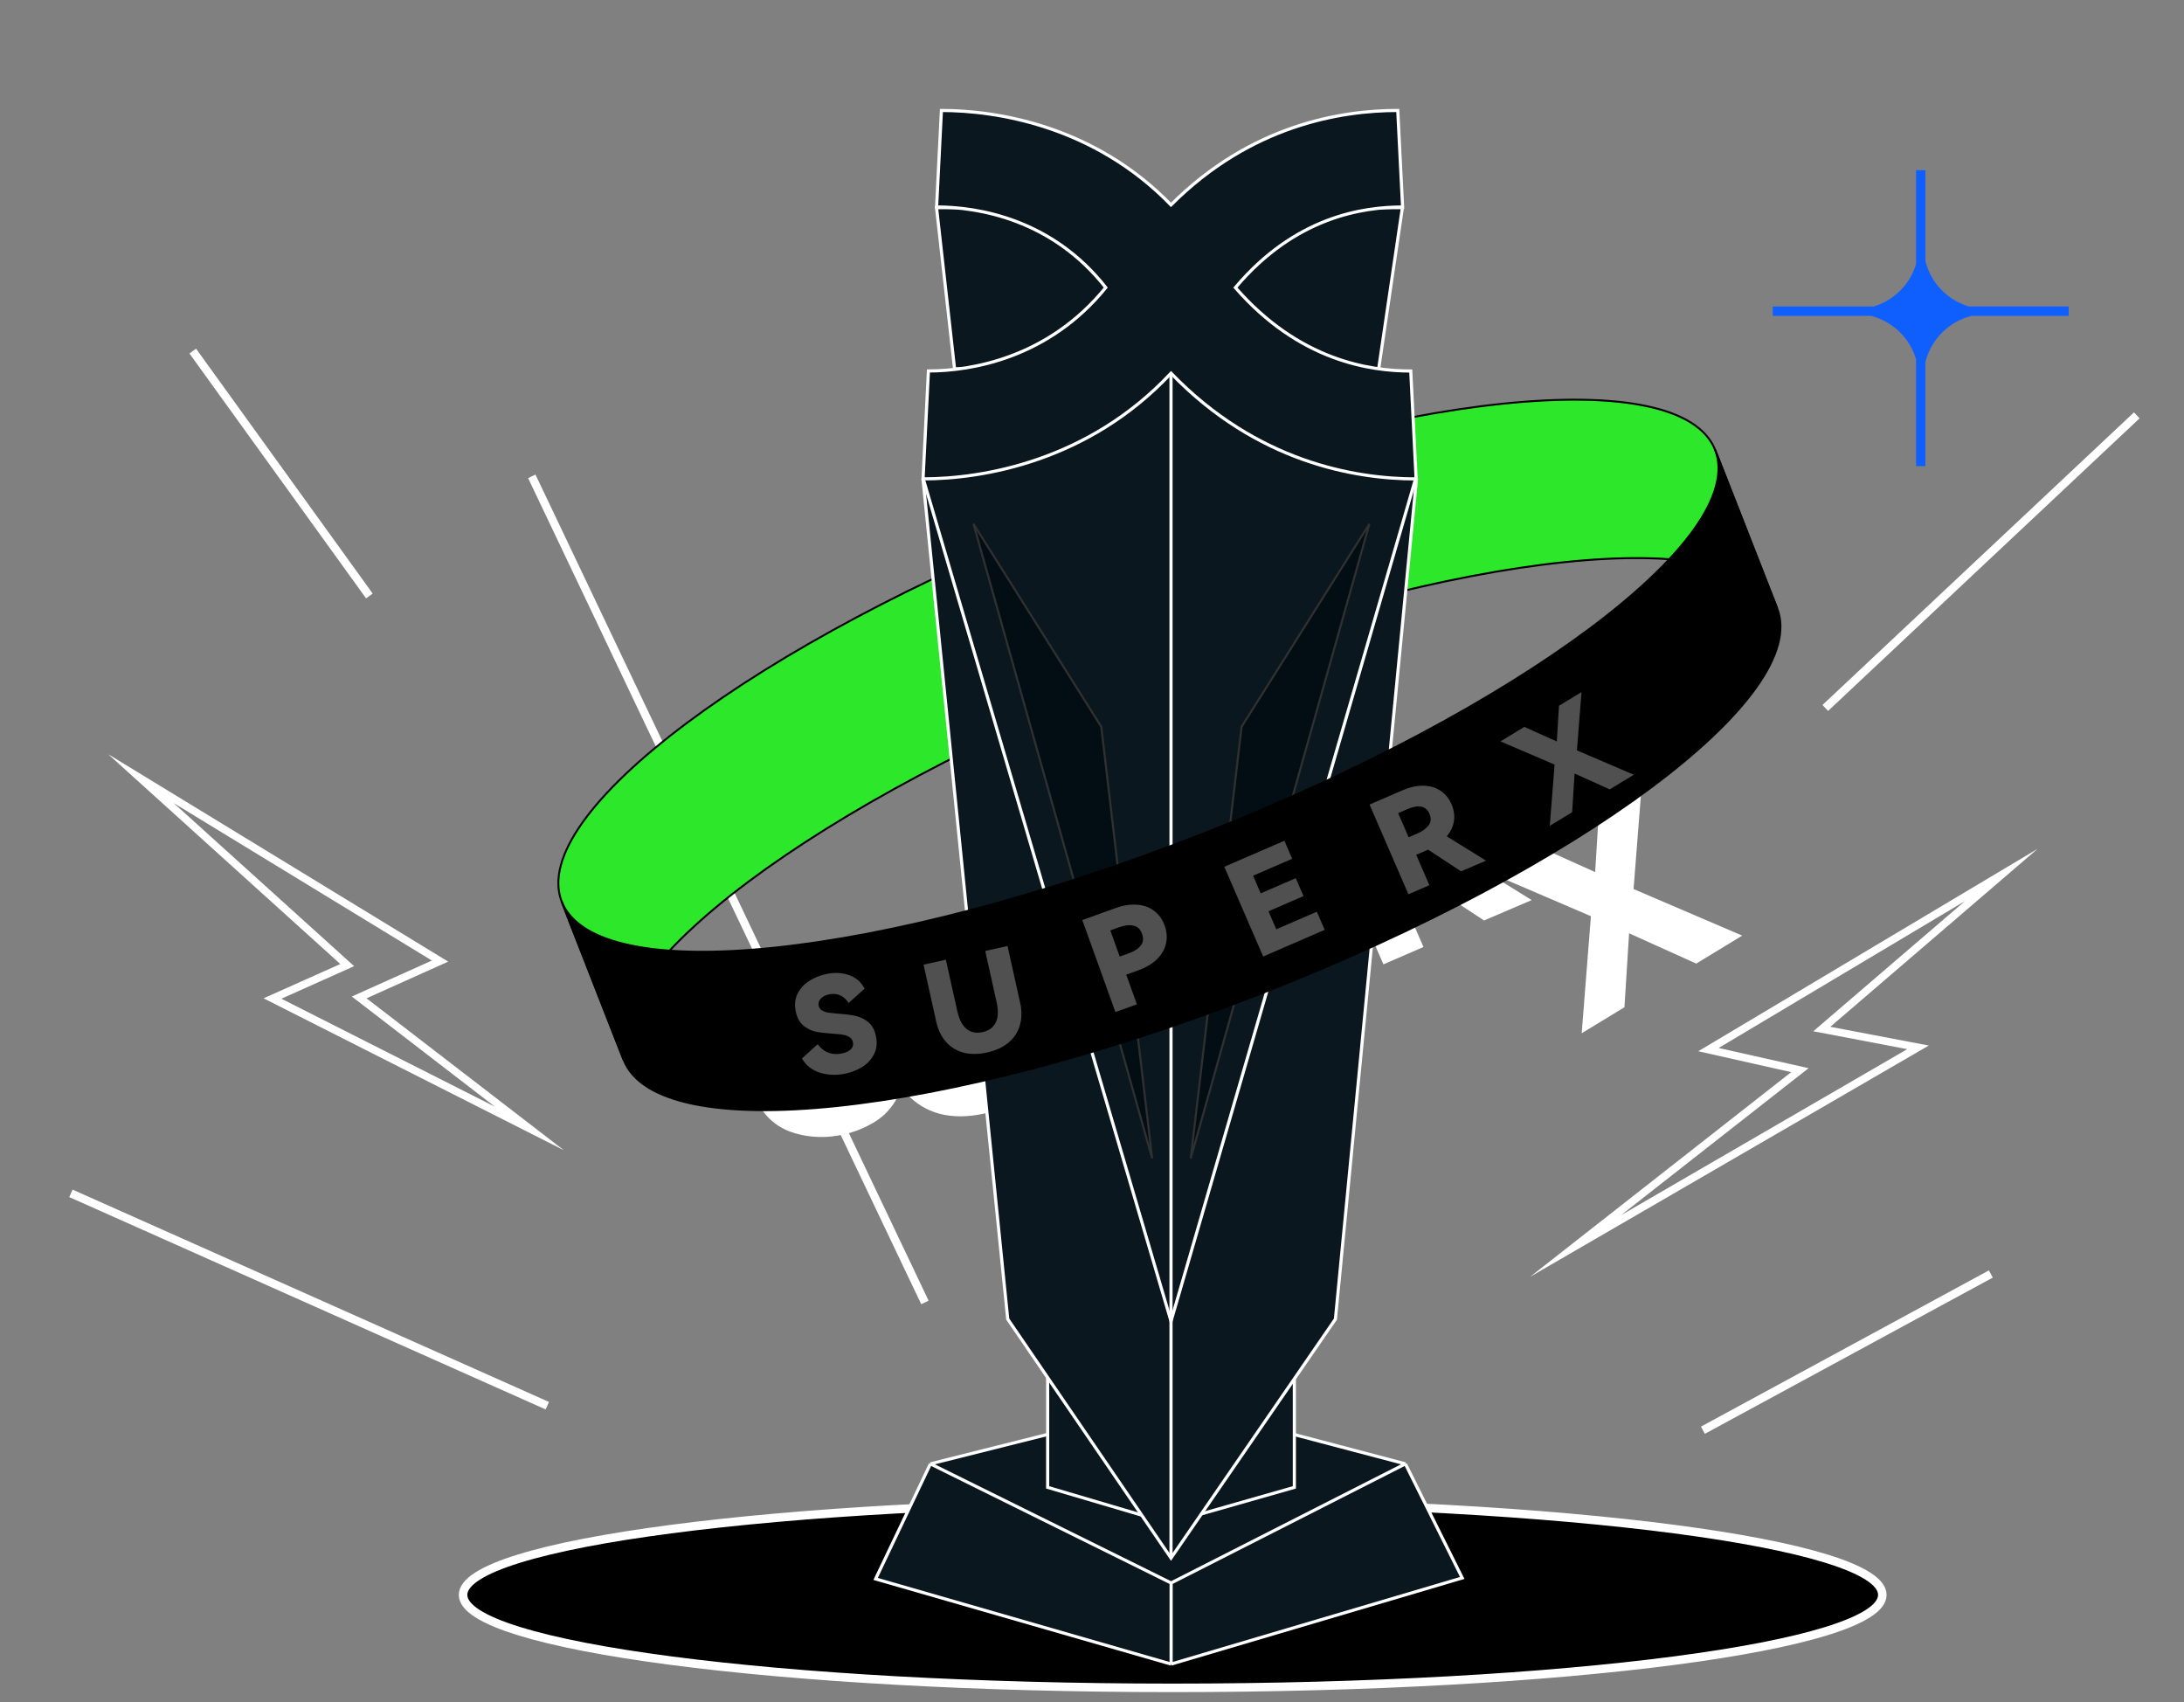 <svg width="154" height="120" viewBox="0 0 154 120" fill="none" xmlns="http://www.w3.org/2000/svg">
<rect x="0" y="0" width="154" height="120" fill="#808080" stroke="none"/>
<path d="M63.511 74.886C63.721 75.835 63.641 76.664 63.27 77.373C62.911 78.08 62.386 78.651 61.697 79.087C61.004 79.511 60.265 79.811 59.48 79.985C58.297 80.248 57.154 80.219 56.05 79.898C54.944 79.567 54.112 78.921 53.555 77.963L55.672 76.037C56.062 76.577 56.54 76.956 57.105 77.175C57.681 77.391 58.309 77.424 58.989 77.273C59.492 77.161 59.876 76.978 60.139 76.722C60.411 76.453 60.505 76.131 60.422 75.756C60.354 75.451 60.193 75.223 59.938 75.071C59.683 74.918 59.383 74.813 59.038 74.754C58.693 74.696 58.215 74.648 57.605 74.612C56.707 74.553 55.961 74.46 55.367 74.334C54.786 74.205 54.247 73.938 53.751 73.532C53.253 73.114 52.914 72.501 52.734 71.692C52.536 70.802 52.599 70.007 52.924 69.308C53.26 68.607 53.764 68.028 54.437 67.571C55.122 67.112 55.892 66.787 56.747 66.597C57.871 66.347 58.913 66.386 59.87 66.715C60.828 67.043 61.536 67.654 61.993 68.548L59.841 70.483C59.536 69.997 59.152 69.652 58.689 69.448C58.237 69.241 57.73 69.2 57.168 69.325C56.688 69.431 56.32 69.63 56.065 69.92C55.822 70.208 55.739 70.527 55.817 70.879C55.877 71.148 56.027 71.354 56.268 71.498C56.52 71.638 56.812 71.733 57.142 71.783C57.473 71.832 57.939 71.882 58.54 71.933C59.465 71.998 60.225 72.1 60.821 72.238C61.414 72.364 61.966 72.635 62.476 73.05C62.986 73.466 63.331 74.077 63.511 74.886Z" fill="white"/>
<path d="M69.187 64.822L72.192 64.155L73.894 71.816C74.138 72.917 74.123 73.929 73.848 74.85C73.585 75.769 73.076 76.546 72.319 77.181C71.572 77.802 70.613 78.242 69.441 78.502C68.27 78.763 67.209 78.771 66.257 78.528C65.315 78.27 64.524 77.781 63.885 77.063C63.258 76.342 62.822 75.431 62.577 74.329L60.876 66.668L63.88 66.001L65.406 72.871C65.672 74.066 66.101 74.893 66.695 75.351C67.288 75.809 68.001 75.946 68.832 75.761C69.664 75.577 70.252 75.151 70.596 74.485C70.939 73.818 70.978 72.888 70.713 71.693L69.187 64.822Z" fill="white"/>
<path d="M76.823 62.16C77.862 61.787 78.829 61.637 79.722 61.711C80.612 61.774 81.374 62.048 82.008 62.534C82.653 63.016 83.128 63.681 83.432 64.528C83.737 65.375 83.794 66.189 83.604 66.972C83.424 67.751 83.014 68.453 82.372 69.079C81.726 69.694 80.883 70.188 79.844 70.562L78.252 71.134L79.69 75.132L76.793 76.173L72.335 63.775L76.823 62.16ZM78.646 68.238C79.346 67.987 79.867 67.646 80.21 67.217C80.553 66.787 80.611 66.257 80.383 65.624C80.16 65.003 79.774 64.638 79.225 64.53C78.683 64.406 78.068 64.468 77.379 64.715L76.108 65.172L77.375 68.695L78.646 68.238Z" fill="white"/>
<path d="M93.077 64.089L88.353 66.136L89.405 68.564L94.872 66.195L95.931 68.639L87.64 72.232L82.402 60.142L90.495 56.635L91.547 59.063L86.278 61.346L87.308 63.724L92.032 61.678L93.077 64.089Z" fill="white"/>
<path d="M108.003 63.46L104.643 64.896L100.2 61.976L100.117 62.011L98.598 62.67L100.372 66.766L97.548 67.99L92.31 55.9L96.703 53.996C97.705 53.562 98.647 53.35 99.527 53.361C100.419 53.367 101.195 53.587 101.853 54.02C102.512 54.454 103.013 55.068 103.357 55.861C103.686 56.62 103.795 57.371 103.685 58.112C103.574 58.853 103.252 59.542 102.717 60.179L108.003 63.46ZM96.165 57.054L97.574 60.308L98.813 59.771C99.441 59.499 99.922 59.147 100.258 58.714C100.599 58.265 100.641 57.743 100.384 57.149C99.916 56.069 98.923 55.859 97.403 56.517L96.165 57.054Z" fill="white"/>
<path d="M115.804 54.827L115.187 62.681L122.85 65.964L119.605 67.937L114.872 65.801L114.545 71.014L111.53 72.847L112.179 64.594L104.885 61.467L108.099 59.513L112.479 61.484L112.775 56.67L115.804 54.827Z" fill="white"/>
<path d="M37.498 33.583L65.218 91.826" stroke="white" stroke-width="0.577" stroke-miterlimit="10"/>
<path d="M82.69 119C110.325 119 132.728 116.065 132.728 112.444C132.728 108.824 110.325 105.889 82.69 105.889C55.055 105.889 32.652 108.824 32.652 112.444C32.652 116.065 55.055 119 82.69 119Z" fill="black" stroke="white" stroke-width="0.601"/>
<path d="M145.87 21.605H138.819C137.339 21.156 136.186 19.982 135.784 18.477C135.78 18.462 135.773 18.451 135.766 18.441V12H135.105V18.628C134.67 20.057 133.553 21.174 132.12 21.609H125V22.27H131.944C131.944 22.27 131.965 22.281 131.979 22.284C133.477 22.683 134.656 23.832 135.105 25.312V32.867H135.766V25.496C135.766 25.496 135.78 25.474 135.784 25.46C136.197 23.908 137.407 22.697 138.959 22.284C138.973 22.284 138.981 22.273 138.995 22.27H145.87V21.609V21.605Z" fill="#0F5FFE"/>
<path d="M43.981 74.742L39.61 63.574C37.185 57.385 53.429 45.236 75.887 36.443C98.345 27.649 118.518 25.54 120.943 31.73L125.314 42.898C122.89 36.708 102.72 38.817 80.258 47.61C57.8 56.404 41.557 68.549 43.981 74.742Z" fill="#2DE82A" stroke="black" stroke-width="0.135" stroke-miterlimit="10"/>
<g clip-path="url(#clip0_786_9470)">
<path d="M65.606 103.207L73.784 101.154H91.309L99.098 103.207L103.106 111.251L82.579 117.322L61.742 111.319L65.606 103.207Z" fill="#0A171E"/>
<path d="M82.579 111.604L65.606 103.207M82.579 111.604L99.098 103.207M82.579 111.604V117.322M65.606 103.207L73.784 101.154H91.309L99.098 103.207M65.606 103.207L61.742 111.319L82.579 117.322M99.098 103.207L103.106 111.251L82.579 117.322" stroke="white" stroke-width="0.222"/>
<path d="M73.873 104.864V97.189H91.268V104.864L84.411 106.819H80.494L73.873 104.864Z" fill="#0A171E" stroke="white" stroke-width="0.222"/>
<path d="M94.165 93.001L99.877 33.808L82.352 21.181L65.087 33.808L71.058 93.001L82.571 109.848L94.165 93.001Z" fill="#0A171E" stroke="white" stroke-width="0.222"/>
<path d="M67.309 26.003L66.038 14.642H98.886L97.214 26.003H67.309Z" fill="#0A171E"/>
<path d="M67.315 26.054L67.309 26.002M67.309 26.002L66.038 14.641H98.886M67.309 26.002H97.214L98.886 14.641M98.893 14.596L98.886 14.641" stroke="white" stroke-width="0.222"/>
<path fill-rule="evenodd" clip-rule="evenodd" d="M82.569 14.447C77.132 8.843 70.237 7.788 66.382 7.788L66.042 14.592C68.957 14.592 74.18 15.445 77.972 20.274C73.936 25.246 68.485 26.155 65.466 26.155L65.087 33.763C69.255 33.763 76.742 32.541 82.572 26.312C88.618 32.576 95.533 33.766 99.855 33.766L99.476 26.158C96.603 26.158 91.612 25.441 87.11 20.277C91.34 15.267 96.122 14.595 98.9 14.595L98.56 7.788C94.561 7.788 88.2 8.811 82.569 14.447Z" fill="#0A171E" stroke="white" stroke-width="0.222" stroke-miterlimit="3.864"/>
<path d="M82.571 26.302V109.823" stroke="white" stroke-width="0.222"/>
<path d="M65.1 33.754L82.572 93.148L99.877 33.547" stroke="white" stroke-width="0.222"/>
<path d="M83.96 81.672L87.548 51.236L96.559 36.938L83.96 81.672Z" fill="#030E14" stroke="#303030" stroke-width="0.148"/>
<path d="M81.242 81.672L77.654 51.236L68.643 36.938L81.242 81.672Z" fill="#030E14" stroke="#303030" stroke-width="0.148"/>
</g>
<path d="M120.935 31.708L125.307 42.876C127.732 49.065 111.488 61.214 89.03 70.007C66.572 78.801 46.399 80.909 43.974 74.72L39.602 63.552C42.027 69.741 62.197 67.633 84.659 58.839C107.116 50.046 123.36 37.901 120.935 31.708Z" fill="black" stroke="black" stroke-width="0.135" stroke-miterlimit="10"/>
<path d="M138.562 63.523L128.709 71.979L127.861 72.708L128.96 72.916L134.485 73.969L114.308 85.672L126.636 76.009L127.531 75.309L126.421 75.061L121.187 73.886L138.559 63.527M143.663 59.855L119.75 74.116L126.302 75.589L107.893 90.019L136.005 73.714L129.061 72.392L143.667 59.855H143.663Z" fill="white"/>
<path d="M12.277 56.637L30.453 67.722L25.629 69.889L24.807 70.259L25.521 70.808L34.901 78.028L19.842 70.413L24.218 68.455L24.972 68.118L24.358 67.564L12.27 56.641M7.654 53.196L23.995 67.967L18.585 70.384L39.761 81.096L25.845 70.384L31.603 67.798L7.661 53.192L7.654 53.196Z" fill="white"/>
<path d="M38.593 99.107L5 84.135" stroke="white" stroke-width="0.577" stroke-miterlimit="10"/>
<path d="M26.046 42.017L13.592 24.753" stroke="white" stroke-width="0.577" stroke-miterlimit="10"/>
<path d="M128.706 49.913L150.671 29.283" stroke="white" stroke-width="0.577" stroke-miterlimit="10"/>
<path d="M120.077 100.835L140.38 89.821" stroke="white" stroke-width="0.577" stroke-miterlimit="10"/>
<path d="M61.758 73.018C61.868 73.515 61.827 73.948 61.632 74.32C61.444 74.689 61.17 74.988 60.809 75.216C60.447 75.438 60.06 75.595 59.65 75.686C59.031 75.823 58.432 75.808 57.855 75.641C57.276 75.467 56.841 75.13 56.549 74.628L57.657 73.62C57.861 73.903 58.111 74.102 58.407 74.216C58.708 74.329 59.037 74.346 59.392 74.267C59.656 74.209 59.856 74.113 59.994 73.979C60.136 73.838 60.186 73.67 60.142 73.474C60.107 73.314 60.022 73.195 59.889 73.115C59.755 73.035 59.598 72.98 59.418 72.949C59.237 72.919 58.987 72.894 58.668 72.875C58.198 72.844 57.808 72.796 57.498 72.73C57.193 72.662 56.911 72.522 56.652 72.31C56.391 72.091 56.214 71.77 56.12 71.347C56.016 70.882 56.049 70.466 56.219 70.1C56.395 69.733 56.659 69.43 57.011 69.191C57.369 68.951 57.772 68.781 58.219 68.681C58.808 68.551 59.352 68.571 59.854 68.743C60.355 68.915 60.725 69.234 60.964 69.702L59.838 70.714C59.679 70.46 59.478 70.28 59.235 70.173C58.999 70.065 58.734 70.043 58.44 70.109C58.188 70.164 57.996 70.268 57.862 70.42C57.735 70.57 57.692 70.738 57.733 70.921C57.764 71.062 57.843 71.171 57.969 71.245C58.101 71.319 58.253 71.369 58.426 71.395C58.599 71.421 58.843 71.447 59.158 71.473C59.641 71.507 60.039 71.561 60.351 71.633C60.661 71.699 60.95 71.841 61.217 72.058C61.484 72.275 61.664 72.595 61.758 73.018Z" fill="#505050"/>
<path d="M69.472 67.045L71.044 66.696L71.934 70.704C72.062 71.28 72.054 71.809 71.91 72.292C71.773 72.772 71.506 73.179 71.11 73.511C70.719 73.836 70.218 74.066 69.605 74.203C68.992 74.339 68.436 74.343 67.939 74.216C67.446 74.081 67.032 73.825 66.698 73.449C66.369 73.072 66.141 72.595 66.013 72.019L65.123 68.011L66.695 67.662L67.494 71.256C67.632 71.882 67.857 72.314 68.168 72.554C68.478 72.793 68.851 72.865 69.286 72.768C69.721 72.672 70.029 72.449 70.209 72.1C70.388 71.752 70.409 71.265 70.27 70.64L69.472 67.045Z" fill="#505050"/>
<path d="M78.666 64.022C79.209 63.826 79.715 63.748 80.183 63.787C80.648 63.819 81.047 63.963 81.378 64.217C81.716 64.47 81.964 64.817 82.124 65.26C82.283 65.704 82.313 66.13 82.213 66.539C82.12 66.947 81.905 67.314 81.569 67.642C81.231 67.963 80.79 68.222 80.246 68.417L79.413 68.717L80.165 70.808L78.65 71.353L76.317 64.866L78.666 64.022ZM79.619 67.202C79.986 67.07 80.258 66.892 80.438 66.667C80.617 66.443 80.647 66.165 80.528 65.834C80.412 65.509 80.21 65.318 79.922 65.261C79.639 65.197 79.317 65.229 78.956 65.358L78.292 65.597L78.954 67.441L79.619 67.202Z" fill="#505050"/>
<path d="M91.915 63.177L89.444 64.247L89.994 65.518L92.854 64.278L93.408 65.557L89.07 67.437L86.33 61.111L90.564 59.277L91.114 60.547L88.358 61.741L88.897 62.986L91.368 61.915L91.915 63.177Z" fill="#505050"/>
<path d="M104.782 60.68L103.024 61.431L100.699 59.904L100.656 59.922L99.861 60.267L100.79 62.41L99.312 63.05L96.571 56.725L98.87 55.729C99.394 55.502 99.887 55.391 100.348 55.396C100.814 55.399 101.22 55.514 101.565 55.742C101.909 55.968 102.171 56.289 102.351 56.704C102.523 57.102 102.581 57.494 102.523 57.882C102.465 58.27 102.296 58.63 102.016 58.964L104.782 60.68ZM98.588 57.329L99.326 59.031L99.974 58.75C100.302 58.608 100.554 58.424 100.73 58.197C100.908 57.962 100.93 57.689 100.796 57.378C100.551 56.813 100.031 56.703 99.236 57.048L98.588 57.329Z" fill="#505050"/>
<path d="M111.516 48.795L111.193 52.905L115.202 54.622L113.504 55.654L111.028 54.537L110.857 57.264L109.279 58.223L109.619 53.906L105.802 52.269L107.484 51.247L109.776 52.278L109.93 49.759L111.516 48.795Z" fill="#505050"/>
<defs>
<clipPath id="clip0_786_9470">
<rect width="41.857" height="110.012" fill="white" transform="translate(61.506 7.557)"/>
</clipPath>
</defs>
</svg>
